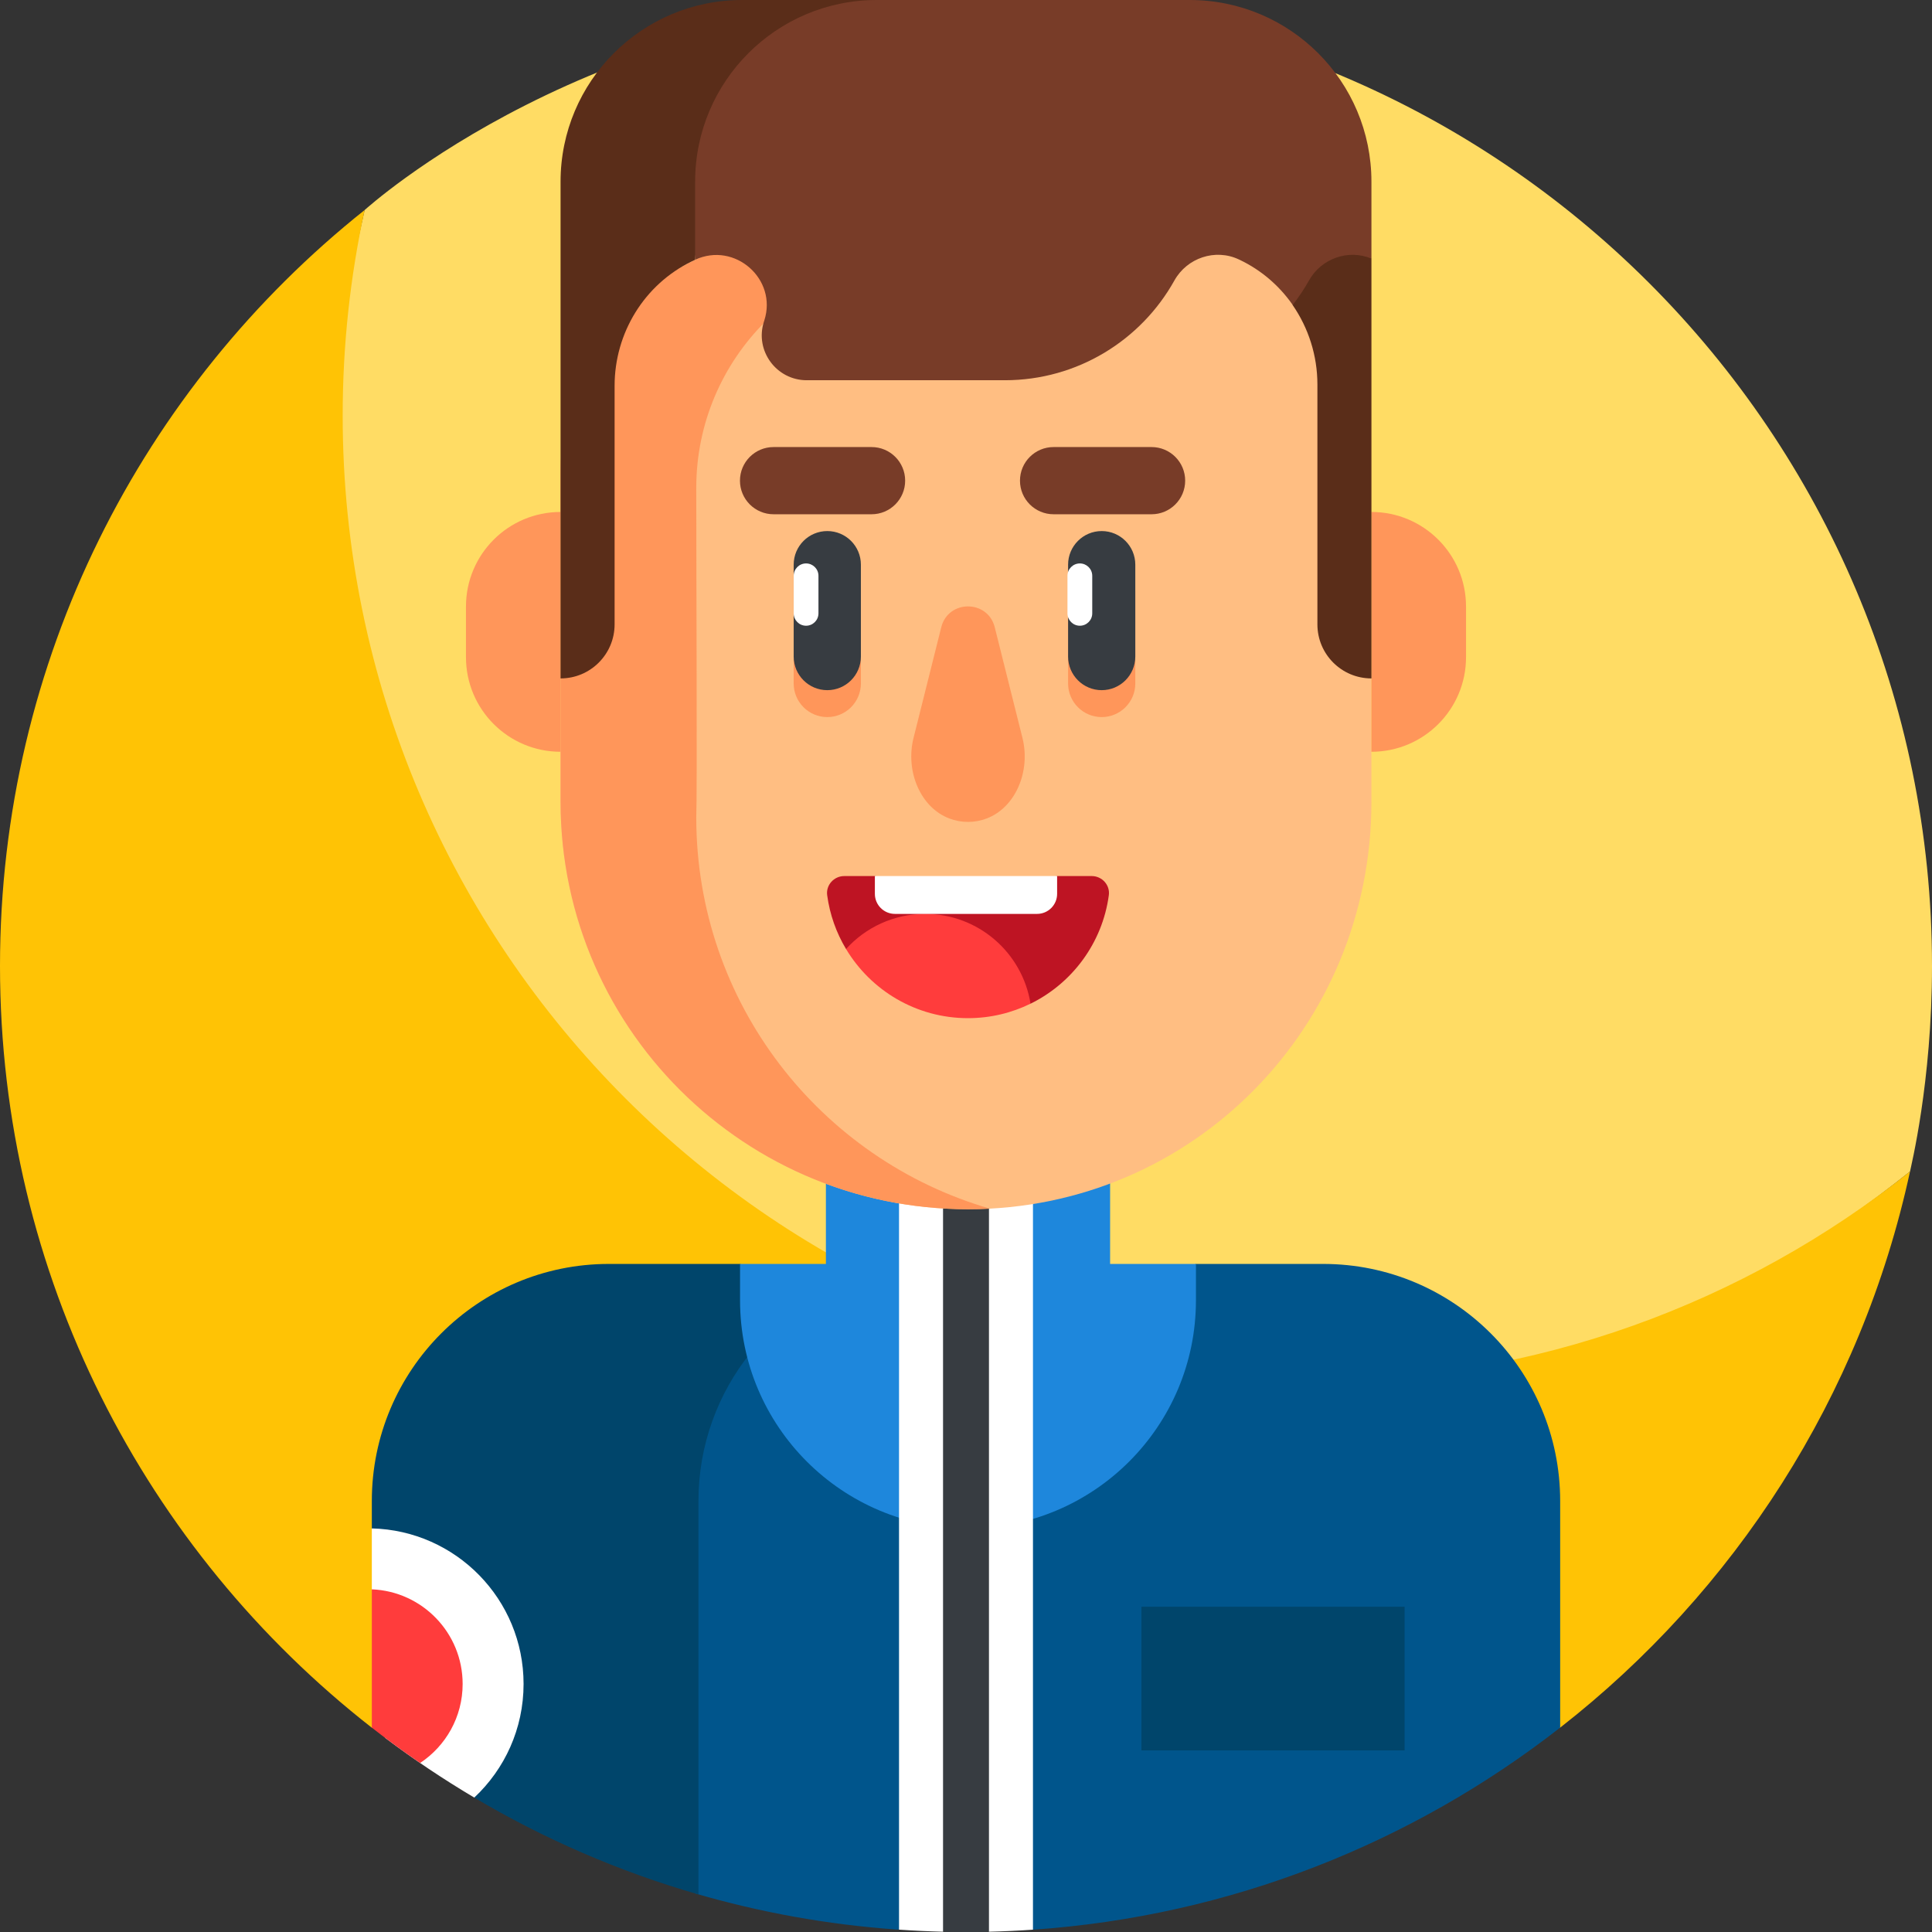 <svg id="Layer_1" enable-background="new 0 0 510 510" height="512" viewBox="0 0 510 510" width="512" xmlns="http://www.w3.org/2000/svg"><rect x="0" y="0" width="510" height="510" fill="#333333" stroke="none"/><g><g><path d="m255 0c-98.131 0-158.574 55.347-158.741 55.441-3.787 17.481-10.374 42.85-10.374 61.465 0 140.833 118.763 254.972 259.596 254.972 60.017 0 115.159-27.944 158.719-62.639.178-1.087 5.8-23.477 5.8-54.239 0-140.833-114.167-255-255-255z" fill="#ffdc64"/><path d="m345.459 364.679c-140.833 0-255-114.167-255-255 0-18.615 2.013-36.757 5.8-54.239-.006.005-.011.01-.017.014-58.645 46.721-96.242 118.738-96.242 199.546 0 81.684 38.407 154.398 98.148 201.068l313.702-.02c45.965-35.881 79.451-87.273 92.349-146.809-43.559 34.695-98.724 55.44-158.74 55.44z" fill="#ffc305"/></g><g><path d="m349.269 333.646h-33.569l-60.7 21.038-59.646-21.038-11.745 18.001v148.209c16.992 4.946 34.713 8.179 52.967 9.487l36.105.051c52.08-3.583 100.124-22.872 139.167-53.35v-59.82c-.001-34.561-28.018-62.578-62.579-62.578z" fill="#00558c"/><path d="m195.354 333.646h-34.623c-34.561 0-62.578 28.017-62.578 62.578v7.237l27.043 71.061c18.368 10.886 38.219 19.533 59.179 25.562v-103.86c0-14.782 5.138-28.358 13.708-39.066z" fill="#00456b"/><g><path d="m255.527 403.435c33.233 0 60.173-26.94 60.173-60.173v-9.616h-120.346v9.616c0 33.233 26.94 60.173 60.173 60.173z" fill="#1e87dc"/></g><g><g><g><path d="m255.527 377.839c-20.717 0-37.512-16.795-37.512-37.512v-84.021h75.024v84.021c0 20.718-16.795 37.512-37.512 37.512z" fill="#1e87dc"/></g></g></g><path d="m237.32 509.379c3.851.264 7.724.449 11.618.545 0 0 4.035-3.699 6.062-3.699 2.026 0 6.062 3.702 6.062 3.702 3.893-.093 7.767-.276 11.618-.54v-201.947h-35.36z" fill="#fff"/><path d="m248.938 509.923c2.016.047 4.035.077 6.062.077 2.026 0 4.046-.028 6.062-.075v-202.485h-12.123v202.483z" fill="#373c41"/><g><g><g><path d="m255.527 319.205c-59.399 0-107.552-48.153-107.552-107.552v-32.568l3.552-54.393c0-34.233 24.199-65.537 58.432-65.537h91.135c34.233 0 56.194 31.304 56.194 65.537l4.736 54.393v32.568c.001 59.4-47.098 107.552-106.497 107.552z" fill="#ffbe82"/></g></g></g><g><g><g><path d="m362.025 198.448v-63.301c13.791 0 24.97 11.179 24.97 24.97v13.361c0 13.791-11.179 24.97-24.97 24.97z" fill="#ff965a"/></g></g></g><g><g><g><path d="m123.005 173.478c0 13.791 11.179 24.97 24.97 24.97v-63.301c-13.791 0-24.97 11.179-24.97 24.97z" fill="#ff965a"/></g></g></g><g><g><g><path d="m218.383 189.291c-4.898 0-8.87-3.972-8.87-8.87v-24.259c0-4.898 3.972-8.87 8.87-8.87s8.87 3.972 8.87 8.87v24.259c0 4.898-3.972 8.87-8.87 8.87z" fill="#ff965a"/></g></g></g><g><g><g><path d="m290.821 189.291c-4.898 0-8.87-3.972-8.87-8.87v-24.259c0-4.898 3.972-8.87 8.87-8.87s8.87 3.972 8.87 8.87v24.259c0 4.898-3.971 8.87-8.87 8.87z" fill="#ff965a"/></g></g></g><g><g><path d="m261.299 319.05c-44.774-13.003-77.503-54.323-77.503-103.292.266-6.051 0-64.687 0-86.961 0-34.233 27.751-61.985 61.985-61.985h77.358c-6.805-2.643-14.224-4.105-22.044-4.105h-91.135c-34.233 0-61.985 27.751-61.985 61.985v86.961c0 61.469 51.503 110.672 113.324 107.397z" fill="#ff965a"/></g></g><g><g><g><path d="m218.383 182.186c-4.898 0-8.87-3.972-8.87-8.87v-24.259c0-4.898 3.972-8.87 8.87-8.87s8.87 3.972 8.87 8.87v24.259c0 4.899-3.972 8.87-8.87 8.87z" fill="#373c41"/></g></g></g><g><g><g><path d="m290.821 182.186c-4.898 0-8.87-3.972-8.87-8.87v-24.259c0-4.898 3.972-8.87 8.87-8.87s8.87 3.972 8.87 8.87v24.259c0 4.899-3.971 8.87-8.87 8.87z" fill="#373c41"/></g></g></g><g><g><g><g><path d="m230.069 135.752h-25.867c-4.899 0-8.87-3.971-8.87-8.87 0-4.899 3.971-8.87 8.87-8.87h25.867c4.899 0 8.87 3.971 8.87 8.87 0 4.899-3.972 8.87-8.87 8.87z" fill="#783c28"/></g></g></g></g><g><g><g><g><path d="m303.986 135.752h-25.867c-4.899 0-8.87-3.971-8.87-8.87 0-4.899 3.971-8.87 8.87-8.87h25.867c4.899 0 8.87 3.971 8.87 8.87 0 4.899-3.972 8.87-8.87 8.87z" fill="#783c28"/></g></g></g></g><path d="m288.187 231.257h-9.133l-24.054 4.994-24.054-4.994h-8.079c-2.71 0-4.876 2.366-4.514 5.052.692 5.139 2.424 9.948 4.978 14.208l48.705 14.434c11-5.4 18.968-16.027 20.667-28.642.36-2.686-1.805-5.052-4.516-5.052z" fill="#be1423"/><g><g><g><path d="m241.155 194.778c-2.205 8.805 1.802 18.397 9.466 21.288 1.542.582 3.192.897 4.906.897 1.715 0 3.364-.315 4.906-.897 7.663-2.891 11.671-12.483 9.466-21.288l-7.31-29.19c-1.84-7.349-12.284-7.349-14.124 0z" fill="#ff965a"/></g></g></g><path d="m327.264 68.594c5.658 2.703 10.367 6.782 13.846 11.714l.113.213 20.802-12.256v-20.303c0-26.489-21.473-47.962-47.962-47.962h-87.283c-.685 0-1.368.013-2.05.038-25.836.952-45.29 23.99-42.927 49.735l1.724 18.791c10.419-4.843 21.766 5.105 18.23 16.037-.04.125-.08.25-.12.375-2.405 7.631 3.326 15.397 11.327 15.397h52.268c19.253 0 36.022-10.62 44.776-26.321 3.343-5.995 10.809-8.501 17.016-5.57.08.036.16.074.24.112z" fill="#783c28"/><g><g><path d="m183.499 47.962c0-26.489 21.473-47.962 47.961-47.962h-35.523c-26.488 0-47.962 21.473-47.962 47.962v77.293.003 53.828c7.878 0 14.265-6.387 14.265-14.265v-62.986c0-13.912 7.829-26.735 20.34-32.821.307-.149.613-.295.919-.437z" fill="#5a2d19"/></g><g><path d="m345.532 74.051c-1.268 2.274-2.722 4.426-4.309 6.47 4.181 6.045 6.538 13.346 6.538 20.97v63.331c0 7.878 6.386 14.265 14.265 14.265v-54.393-56.43c-6.1-2.557-13.244-.042-16.494 5.787z" fill="#5a2d19"/></g></g><g><path d="m212.783 165.176c-1.806 0-3.27-1.464-3.27-3.27v-9.903c0-1.806 1.464-3.27 3.27-3.27 1.806 0 3.27 1.464 3.27 3.27v9.903c-.001 1.806-1.465 3.27-3.27 3.27z" fill="#fff"/></g><g><path d="m285.055 165.176c-1.806 0-3.27-1.464-3.27-3.27v-9.903c0-1.806 1.464-3.27 3.27-3.27 1.806 0 3.27 1.464 3.27 3.27v9.903c0 1.806-1.464 3.27-3.27 3.27z" fill="#fff"/></g><g><path d="m223.334 250.515c6.555 10.934 18.517 18.254 32.192 18.254 5.924 0 11.524-1.378 16.506-3.823-2.141-13.433-13.776-23.701-27.812-23.701-8.284 0-15.732 3.577-20.886 9.27z" fill="#ff3c3c"/></g><g><path d="m273.762 241.245h-37.525c-2.922 0-5.292-2.369-5.292-5.292v-4.696h48.108v4.696c.001 2.923-2.368 5.292-5.291 5.292z" fill="#fff"/></g><g><path d="m301.315 424.137h69.466v37.924h-69.466z" fill="#00456b"/></g><path d="m98.153 403.461v16.084l8.969 22.276-5.479 16.915c7.536 5.682 15.402 10.948 23.557 15.78 8.006-7.495 13.011-18.155 13.011-29.988-.001-22.347-17.844-40.515-40.058-41.067z" fill="#fff"/><path d="m98.153 419.545v36.516c4.146 3.239 8.4 6.346 12.746 9.329 6.763-4.475 11.227-12.144 11.227-20.862 0-13.464-10.642-24.439-23.973-24.983z" fill="#ff3c3c"/></g></g></svg>